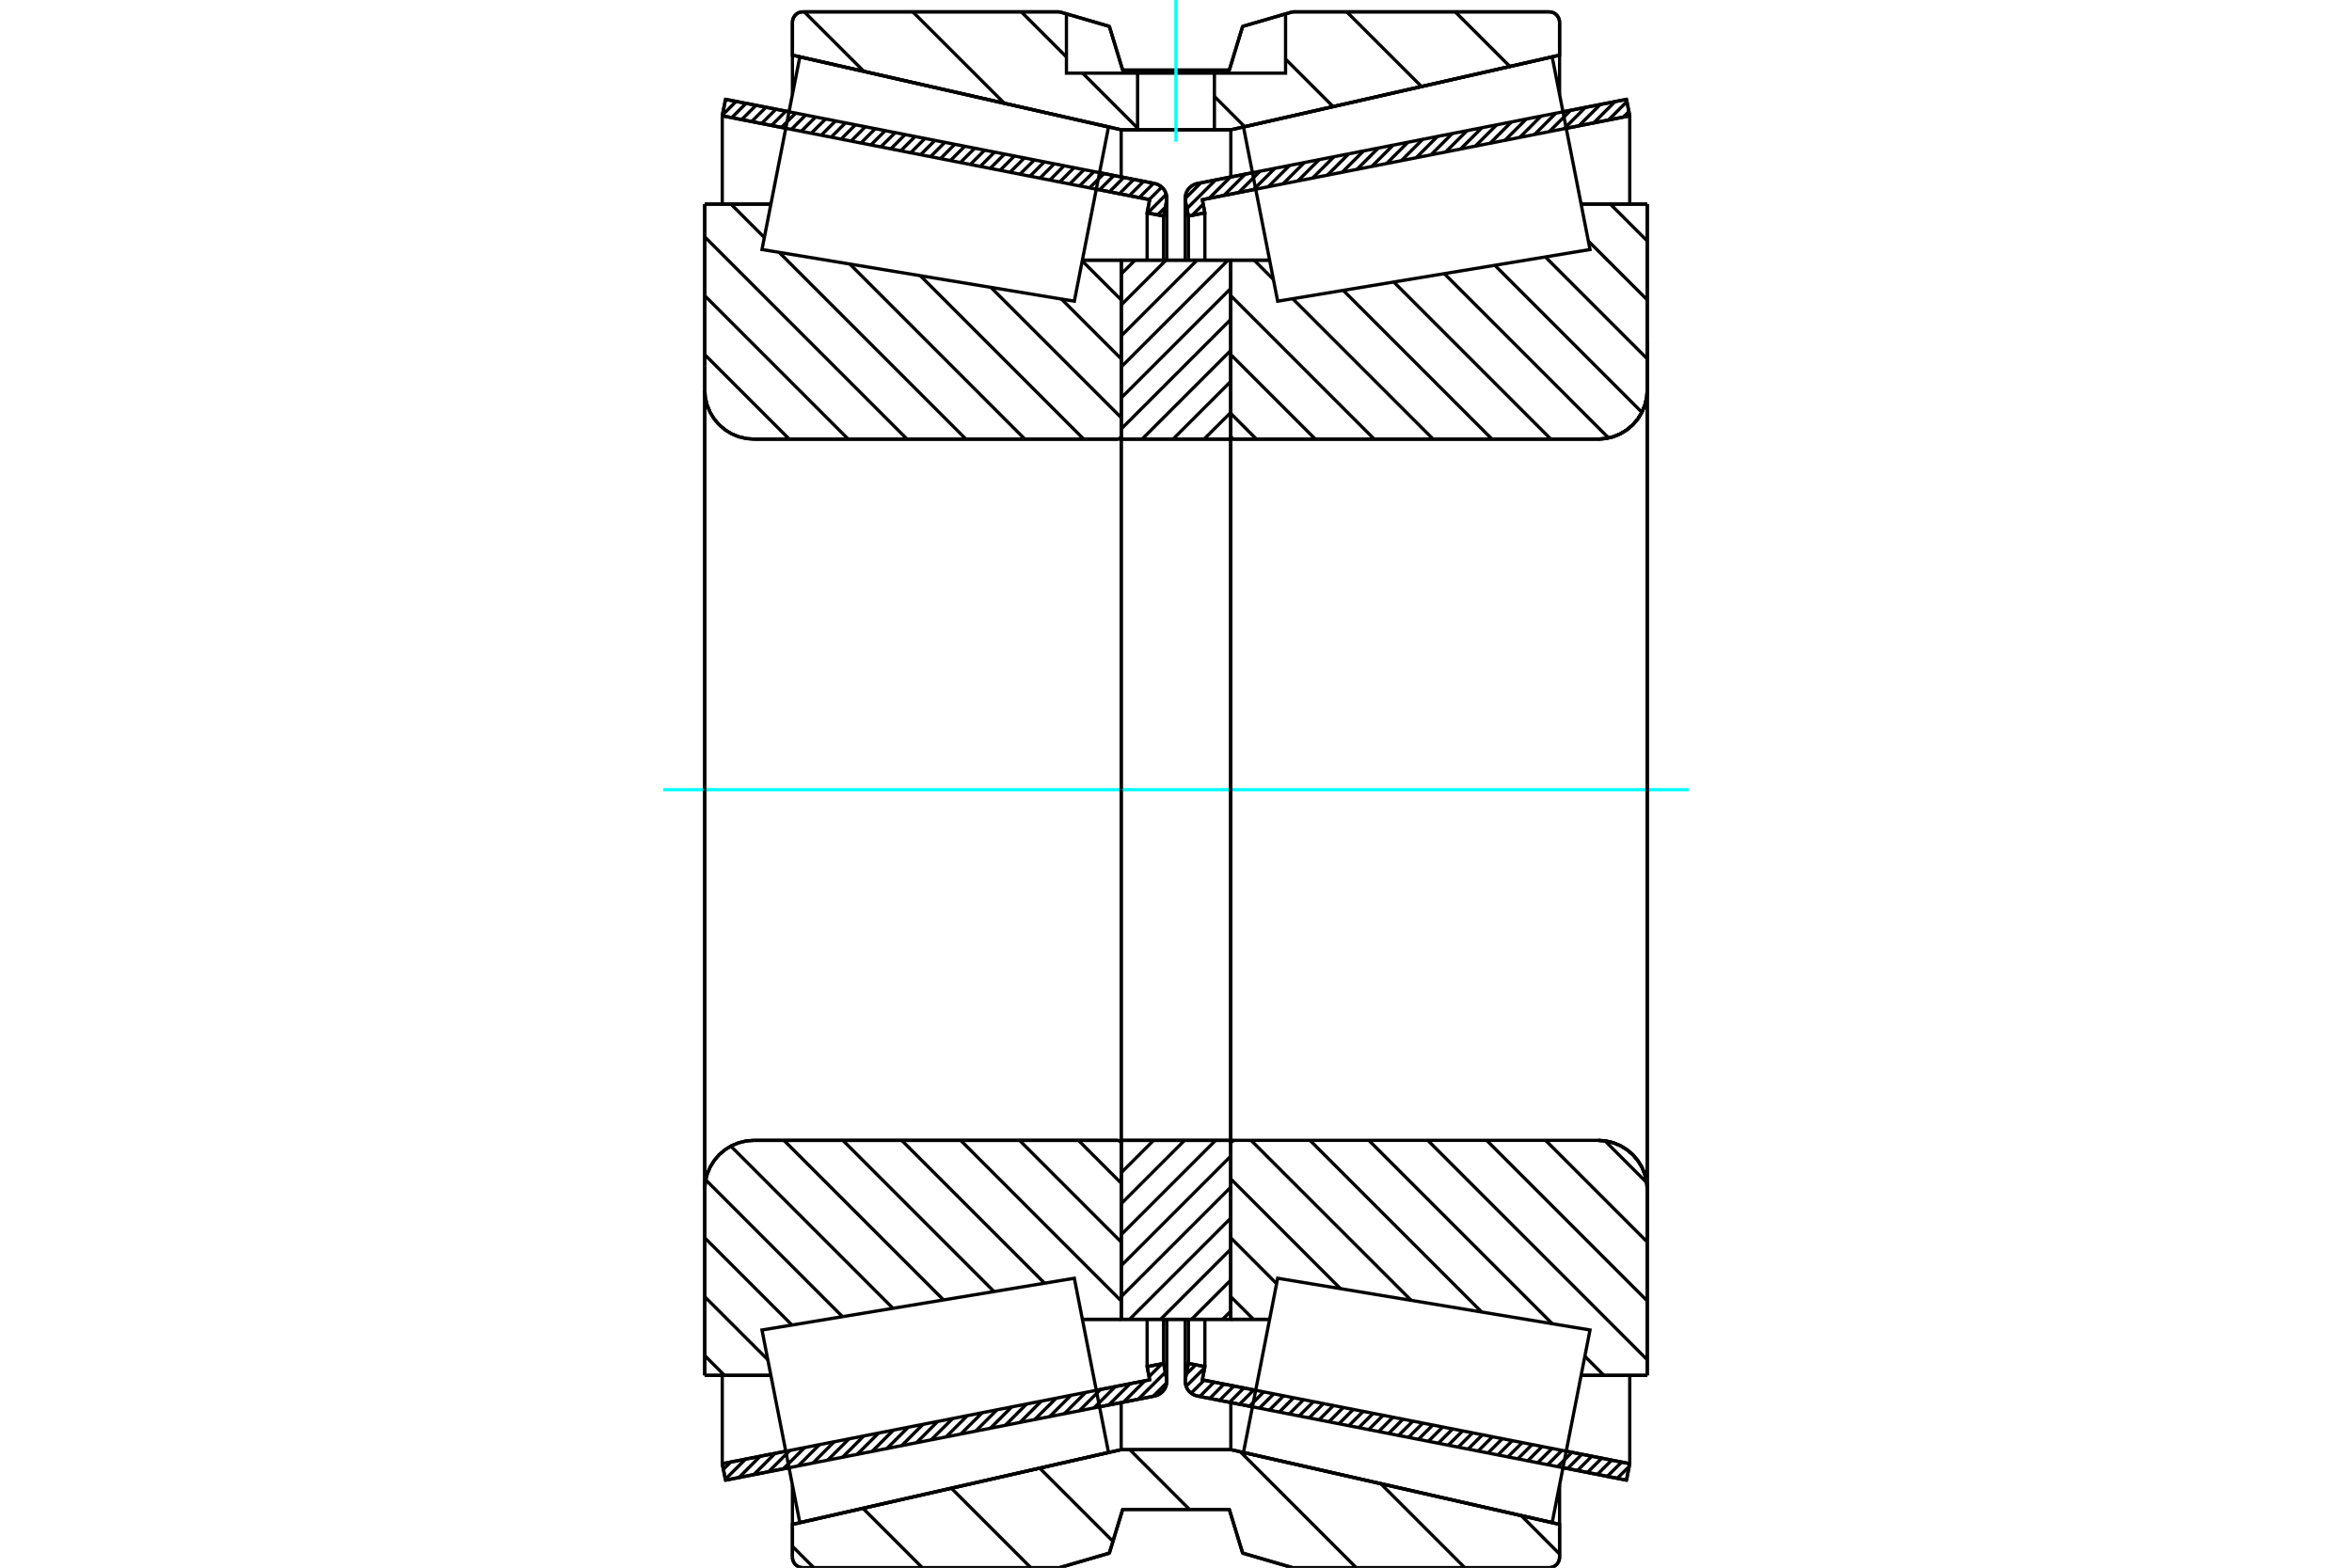 <?xml version="1.0" standalone="no"?>
<!DOCTYPE svg PUBLIC "-//W3C//DTD SVG 1.1//EN"
	"http://www.w3.org/Graphics/SVG/1.1/DTD/svg11.dtd">
<svg xmlns="http://www.w3.org/2000/svg" height="100%" width="100%" viewBox="0 0 36000 24000">
	<rect x="-1800" y="-1200" width="39600" height="26400" style="fill:#FFF"/>
	<g style="fill:none; fill-rule:evenodd" transform="matrix(1 0 0 1 0 0)">
		<g style="fill:none; stroke:#000; stroke-width:50; shape-rendering:geometricPrecision">
			<line x1="19170" y1="21537" x2="18328" y2="21372"/>
			<line x1="24895" y1="22660" x2="23923" y2="22469"/>
			<line x1="24945" y1="22408" x2="24895" y2="22660"/>
			<line x1="23973" y1="22217" x2="24945" y2="22408"/>
			<line x1="18403" y1="21124" x2="19220" y2="21284"/>
			<line x1="18442" y1="20922" x2="18403" y2="21124"/>
			<line x1="18190" y1="20873" x2="18442" y2="20922"/>
			<line x1="18145" y1="21100" x2="18190" y2="20873"/>
			<polyline points="18145,21100 18142,21122 18141,21144 18144,21180 18152,21214 18165,21247 18183,21278 18205,21305 18232,21328 18262,21348 18294,21362 18328,21372"/>
			<line x1="23923" y1="1711" x2="24895" y2="1521"/>
			<line x1="18328" y1="2809" x2="19170" y2="2644"/>
			<polyline points="18328,2809 18294,2818 18262,2833 18232,2852 18205,2876 18183,2903 18165,2934 18152,2966 18144,3001 18141,3036 18142,3059 18145,3081"/>
			<line x1="18190" y1="3308" x2="18145" y2="3081"/>
			<line x1="18442" y1="3259" x2="18190" y2="3308"/>
			<line x1="18403" y1="3057" x2="18442" y2="3259"/>
			<line x1="19220" y1="2896" x2="18403" y2="3057"/>
			<line x1="24945" y1="1773" x2="23973" y2="1964"/>
			<line x1="24895" y1="1521" x2="24945" y2="1773"/>
			<line x1="18190" y1="20199" x2="18190" y2="20873"/>
			<line x1="18190" y1="3308" x2="18190" y2="3982"/>
			<line x1="18442" y1="20198" x2="18442" y2="20922"/>
			<line x1="18442" y1="3259" x2="18442" y2="3983"/>
			<line x1="24945" y1="21055" x2="24945" y2="22408"/>
			<line x1="24945" y1="1773" x2="24945" y2="3125"/>
			<line x1="18141" y1="20197" x2="18141" y2="21144"/>
			<line x1="18141" y1="3036" x2="18141" y2="3983"/>
			<line x1="12077" y1="22469" x2="11105" y2="22660"/>
			<line x1="17672" y1="21372" x2="16830" y2="21537"/>
			<polyline points="17672,21372 17706,21362 17738,21348 17768,21328 17795,21305 17817,21278 17835,21247 17848,21214 17856,21180 17859,21144 17858,21122 17855,21100"/>
			<line x1="17810" y1="20873" x2="17855" y2="21100"/>
			<line x1="17558" y1="20922" x2="17810" y2="20873"/>
			<line x1="17597" y1="21124" x2="17558" y2="20922"/>
			<line x1="16780" y1="21284" x2="17597" y2="21124"/>
			<line x1="11055" y1="22408" x2="12027" y2="22217"/>
			<line x1="11105" y1="22660" x2="11055" y2="22408"/>
			<line x1="16830" y1="2644" x2="17672" y2="2809"/>
			<line x1="11105" y1="1521" x2="12077" y2="1711"/>
			<line x1="11055" y1="1773" x2="11105" y2="1521"/>
			<line x1="12027" y1="1964" x2="11055" y2="1773"/>
			<line x1="17597" y1="3057" x2="16780" y2="2896"/>
			<line x1="17558" y1="3259" x2="17597" y2="3057"/>
			<line x1="17810" y1="3308" x2="17558" y2="3259"/>
			<line x1="17855" y1="3081" x2="17810" y2="3308"/>
			<polyline points="17855,3081 17858,3059 17859,3036 17856,3001 17848,2966 17835,2934 17817,2903 17795,2876 17768,2852 17738,2833 17706,2818 17672,2809"/>
			<line x1="17558" y1="3983" x2="17558" y2="3259"/>
			<line x1="17558" y1="20922" x2="17558" y2="20198"/>
			<line x1="11055" y1="3125" x2="11055" y2="1773"/>
			<line x1="11055" y1="22408" x2="11055" y2="21055"/>
			<line x1="17810" y1="3982" x2="17810" y2="3308"/>
			<line x1="17810" y1="20873" x2="17810" y2="20199"/>
			<line x1="17859" y1="3983" x2="17859" y2="3036"/>
			<line x1="17859" y1="21144" x2="17859" y2="20197"/>
			<line x1="18839" y1="3983" x2="19433" y2="3983"/>
			<polyline points="18839,6669 18839,6677 18841,6685 18845,6693 18849,6700 18854,6707 18861,6712 18868,6717 18876,6720 18884,6722 18892,6723"/>
			<line x1="24461" y1="6723" x2="18892" y2="6723"/>
			<polyline points="24461,6723 24579,6713 24694,6686 24803,6641 24903,6579 24993,6502 25069,6413 25131,6312 25176,6203 25204,6089 25213,5971"/>
			<line x1="25213" y1="3125" x2="25213" y2="5971"/>
			<line x1="25213" y1="3125" x2="24201" y2="3125"/>
			<line x1="25213" y1="21056" x2="24201" y2="21056"/>
			<line x1="25213" y1="18210" x2="25213" y2="21056"/>
			<polyline points="25213,18210 25204,18092 25176,17977 25131,17868 25069,17768 24993,17678 24903,17602 24803,17540 24694,17495 24579,17467 24461,17458"/>
			<polyline points="18892,17458 18884,17459 18876,17461 18868,17464 18861,17468 18854,17474 18849,17480 18845,17487 18841,17495 18839,17503 18839,17512"/>
			<line x1="19433" y1="20198" x2="18839" y2="20198"/>
			<line x1="24201" y1="3843" x2="24201" y2="3843"/>
			<line x1="24201" y1="20338" x2="24201" y2="20338"/>
			<polyline points="18839,6669 18839,6677 18841,6685 18845,6693 18849,6700 18854,6707 18861,6712 18868,6717 18876,6720 18884,6722 18892,6723"/>
			<polyline points="18892,17458 18884,17459 18876,17461 18868,17464 18861,17468 18854,17474 18849,17480 18845,17487 18841,17495 18839,17503 18839,17512"/>
			<polyline points="24461,6723 24579,6713 24694,6686 24803,6641 24903,6579 24993,6502 25069,6413 25131,6312 25176,6203 25204,6089 25213,5971"/>
			<polyline points="25213,18210 25204,18092 25176,17977 25131,17868 25069,17768 24993,17678 24903,17602 24803,17540 24694,17495 24579,17467 24461,17458"/>
			<line x1="17161" y1="20198" x2="16567" y2="20198"/>
			<polyline points="17161,17512 17161,17503 17159,17495 17155,17487 17151,17480 17146,17474 17139,17468 17132,17464 17124,17461 17116,17459 17108,17458"/>
			<line x1="11539" y1="17458" x2="17108" y2="17458"/>
			<polyline points="11539,17458 11421,17467 11306,17495 11197,17540 11097,17602 11007,17678 10931,17768 10869,17868 10824,17977 10796,18092 10787,18210"/>
			<line x1="10787" y1="21056" x2="10787" y2="18210"/>
			<line x1="10787" y1="21056" x2="11799" y2="21056"/>
			<line x1="10787" y1="3125" x2="11799" y2="3125"/>
			<line x1="10787" y1="5971" x2="10787" y2="3125"/>
			<polyline points="10787,5971 10796,6089 10824,6203 10869,6312 10931,6413 11007,6502 11097,6579 11197,6641 11306,6686 11421,6713 11539,6723"/>
			<line x1="17108" y1="6723" x2="11539" y2="6723"/>
			<polyline points="17108,6723 17116,6722 17124,6720 17132,6717 17139,6712 17146,6707 17151,6700 17155,6693 17159,6685 17161,6677 17161,6669"/>
			<line x1="16567" y1="3983" x2="17161" y2="3983"/>
			<line x1="11799" y1="20338" x2="11799" y2="20338"/>
			<line x1="11799" y1="3843" x2="11799" y2="3843"/>
			<line x1="10787" y1="18210" x2="10787" y2="5971"/>
			<line x1="16215" y1="181" x2="16980" y2="404"/>
			<line x1="12290" y1="181" x2="16215" y2="181"/>
			<polyline points="12290,181 12265,183 12240,189 12217,198 12195,211 12176,228 12160,247 12147,269 12137,292 12131,316 12129,342"/>
			<line x1="12129" y1="844" x2="12129" y2="342"/>
			<line x1="17161" y1="1987" x2="12129" y2="844"/>
			<line x1="18839" y1="1987" x2="17161" y2="1987"/>
			<line x1="23871" y1="844" x2="18839" y2="1987"/>
			<line x1="23871" y1="342" x2="23871" y2="844"/>
			<polyline points="23871,342 23869,316 23863,292 23853,269 23840,247 23824,228 23805,211 23783,198 23760,189 23735,183 23710,181"/>
			<line x1="19785" y1="181" x2="23710" y2="181"/>
			<line x1="19020" y1="404" x2="19785" y2="181"/>
			<line x1="18816" y1="1073" x2="19020" y2="404"/>
			<line x1="17184" y1="1073" x2="18816" y2="1073"/>
			<line x1="16980" y1="404" x2="17184" y2="1073"/>
			<line x1="16980" y1="23777" x2="16215" y2="24000"/>
			<line x1="17184" y1="23108" x2="16980" y2="23777"/>
			<line x1="18816" y1="23108" x2="17184" y2="23108"/>
			<line x1="19020" y1="23777" x2="18816" y2="23108"/>
			<line x1="19785" y1="24000" x2="19020" y2="23777"/>
			<line x1="23710" y1="24000" x2="19785" y2="24000"/>
			<polyline points="23710,24000 23735,23998 23760,23992 23783,23982 23805,23969 23824,23953 23840,23934 23853,23912 23863,23889 23869,23864 23871,23839"/>
			<line x1="23871" y1="23337" x2="23871" y2="23839"/>
			<line x1="18839" y1="22193" x2="23871" y2="23337"/>
			<line x1="17161" y1="22193" x2="18839" y2="22193"/>
			<line x1="12129" y1="23337" x2="17161" y2="22193"/>
			<line x1="12129" y1="23839" x2="12129" y2="23337"/>
			<polyline points="12129,23839 12131,23864 12137,23889 12147,23912 12160,23934 12176,23953 12195,23969 12217,23982 12240,23992 12265,23998 12290,24000"/>
			<line x1="16215" y1="24000" x2="12290" y2="24000"/>
			<line x1="23871" y1="22735" x2="23871" y2="23337"/>
			<line x1="23871" y1="844" x2="23871" y2="1445"/>
			<line x1="12129" y1="22735" x2="12129" y2="23337"/>
			<line x1="12129" y1="844" x2="12129" y2="1445"/>
			<line x1="17161" y1="21472" x2="17161" y2="22193"/>
			<line x1="17161" y1="1987" x2="17161" y2="2709"/>
			<line x1="18839" y1="21472" x2="18839" y2="22193"/>
			<line x1="18839" y1="1987" x2="18839" y2="2709"/>
			<line x1="17161" y1="17458" x2="18839" y2="17458"/>
			<line x1="17161" y1="20198" x2="17161" y2="17458"/>
			<line x1="18839" y1="20198" x2="17161" y2="20198"/>
			<line x1="18839" y1="17458" x2="18839" y2="20198"/>
			<line x1="18839" y1="6723" x2="17161" y2="6723"/>
			<line x1="18839" y1="3983" x2="18839" y2="6723"/>
			<line x1="17161" y1="3983" x2="18839" y2="3983"/>
			<line x1="17161" y1="6723" x2="17161" y2="3983"/>
			<line x1="18839" y1="6723" x2="18839" y2="17458"/>
			<line x1="17161" y1="6723" x2="17161" y2="17458"/>
		</g>
		<g style="fill:none; stroke:#0FF; stroke-width:50; shape-rendering:geometricPrecision">
			<line x1="10154" y1="12090" x2="25846" y2="12090"/>
		</g>
		<g style="fill:none; stroke:#000; stroke-width:50; shape-rendering:geometricPrecision">
			<line x1="16565" y1="3995" x2="17161" y2="4591"/>
			<line x1="16248" y1="4579" x2="17161" y2="5493"/>
			<line x1="15167" y1="4400" x2="17161" y2="6394"/>
			<line x1="14087" y1="4221" x2="16588" y2="6723"/>
			<line x1="13007" y1="4042" x2="15687" y2="6723"/>
			<line x1="11188" y1="3125" x2="11699" y2="3636"/>
			<line x1="11926" y1="3864" x2="14785" y2="6723"/>
			<line x1="10787" y1="3626" x2="13884" y2="6723"/>
			<line x1="10787" y1="4527" x2="12983" y2="6723"/>
			<line x1="10787" y1="5429" x2="12081" y2="6723"/>
			<line x1="16506" y1="17458" x2="17161" y2="18113"/>
			<line x1="15605" y1="17458" x2="17161" y2="19014"/>
			<line x1="14704" y1="17458" x2="17161" y2="19916"/>
			<line x1="13802" y1="17458" x2="15989" y2="19645"/>
			<line x1="12901" y1="17458" x2="15215" y2="19773"/>
			<line x1="11999" y1="17458" x2="14442" y2="19901"/>
			<line x1="11186" y1="17546" x2="13668" y2="20029"/>
			<line x1="10802" y1="18063" x2="12895" y2="20157"/>
			<line x1="10787" y1="18950" x2="12122" y2="20285"/>
			<line x1="10787" y1="19852" x2="11753" y2="20817"/>
			<line x1="10787" y1="20753" x2="11089" y2="21056"/>
			<polyline points="17161,12090 17161,3983 17161,6669"/>
			<polyline points="17108,6723 17116,6722 17124,6720 17132,6717 17139,6712 17146,6707 17151,6700 17155,6693 17159,6685 17161,6677 17161,6669"/>
			<line x1="17108" y1="6723" x2="11539" y2="6723"/>
			<polyline points="10787,5971 10796,6089 10824,6203 10869,6312 10931,6413 11007,6502 11097,6579 11197,6641 11306,6686 11421,6713 11539,6723"/>
			<line x1="10787" y1="5971" x2="10787" y2="3125"/>
			<line x1="10787" y1="5971" x2="10787" y2="12090"/>
			<line x1="10787" y1="3125" x2="11799" y2="3125"/>
			<line x1="16567" y1="3983" x2="17161" y2="3983"/>
			<line x1="17161" y1="20198" x2="16567" y2="20198"/>
			<line x1="11799" y1="21056" x2="10787" y2="21056"/>
			<line x1="10787" y1="12090" x2="10787" y2="18210"/>
			<line x1="10787" y1="21056" x2="10787" y2="18210"/>
			<polyline points="11539,17458 11421,17467 11306,17495 11197,17540 11097,17602 11007,17678 10931,17768 10869,17868 10824,17977 10796,18092 10787,18210"/>
			<line x1="11539" y1="17458" x2="17108" y2="17458"/>
			<polyline points="17161,17512 17161,17503 17159,17495 17155,17487 17151,17480 17146,17474 17139,17468 17132,17464 17124,17461 17116,17459 17108,17458"/>
			<polyline points="17161,17512 17161,20198 17161,12090"/>
			<line x1="24648" y1="3125" x2="25213" y2="3690"/>
			<line x1="24311" y1="3690" x2="25213" y2="4591"/>
			<line x1="23653" y1="3933" x2="25213" y2="5493"/>
			<line x1="22880" y1="4061" x2="25131" y2="6312"/>
			<line x1="22107" y1="4189" x2="24622" y2="6705"/>
			<line x1="21333" y1="4317" x2="23738" y2="6723"/>
			<line x1="20560" y1="4445" x2="22837" y2="6723"/>
			<line x1="19786" y1="4573" x2="21936" y2="6723"/>
			<line x1="19196" y1="3983" x2="19491" y2="4278"/>
			<line x1="18839" y1="4527" x2="21034" y2="6723"/>
			<line x1="18839" y1="5429" x2="20133" y2="6723"/>
			<line x1="18839" y1="6330" x2="19231" y2="6723"/>
			<line x1="24566" y1="17466" x2="25205" y2="18105"/>
			<line x1="23657" y1="17458" x2="25213" y2="19014"/>
			<line x1="22755" y1="17458" x2="25213" y2="19916"/>
			<line x1="21854" y1="17458" x2="25213" y2="20817"/>
			<line x1="24258" y1="20764" x2="24550" y2="21056"/>
			<line x1="20952" y1="17458" x2="23759" y2="20265"/>
			<line x1="20051" y1="17458" x2="22679" y2="20086"/>
			<line x1="19149" y1="17458" x2="21599" y2="19907"/>
			<line x1="18839" y1="18049" x2="20518" y2="19729"/>
			<line x1="18839" y1="18950" x2="19540" y2="19652"/>
			<line x1="18839" y1="19852" x2="19185" y2="20198"/>
			<polyline points="18839,12090 18839,3983 18839,6669 18839,6677 18841,6685 18845,6693 18849,6700 18854,6707 18861,6712 18868,6717 18876,6720 18884,6722 18892,6723 24461,6723 24579,6713 24694,6686 24803,6641 24903,6579 24993,6502 25069,6413 25131,6312 25176,6203 25204,6089 25213,5971 25213,3125"/>
			<line x1="25213" y1="5971" x2="25213" y2="12090"/>
			<line x1="25213" y1="3125" x2="24201" y2="3125"/>
			<line x1="19433" y1="3983" x2="18839" y2="3983"/>
			<line x1="18839" y1="20198" x2="19433" y2="20198"/>
			<line x1="24201" y1="21056" x2="25213" y2="21056"/>
			<line x1="25213" y1="12090" x2="25213" y2="18210"/>
			<polyline points="25213,21056 25213,18210 25204,18092 25176,17977 25131,17868 25069,17768 24993,17678 24903,17602 24803,17540 24694,17495 24579,17467 24461,17458 18892,17458 18884,17459 18876,17461 18868,17464 18861,17468 18854,17474 18849,17480 18845,17487 18841,17495 18839,17503 18839,17512 18839,20198 18839,12090"/>
			<line x1="18839" y1="20072" x2="18713" y2="20198"/>
			<line x1="18839" y1="19597" x2="18238" y2="20198"/>
			<line x1="18839" y1="19123" x2="17764" y2="20198"/>
			<line x1="18839" y1="18648" x2="17289" y2="20198"/>
			<line x1="18839" y1="18174" x2="17161" y2="19851"/>
			<line x1="18839" y1="17699" x2="17161" y2="19377"/>
			<line x1="18606" y1="17458" x2="17161" y2="18902"/>
			<line x1="18131" y1="17458" x2="17161" y2="18428"/>
			<line x1="17657" y1="17458" x2="17161" y2="17954"/>
			<line x1="17182" y1="17458" x2="17161" y2="17479"/>
			<line x1="18839" y1="6313" x2="18429" y2="6723"/>
			<line x1="18839" y1="5838" x2="17954" y2="6723"/>
			<line x1="18839" y1="5364" x2="17480" y2="6723"/>
			<line x1="18839" y1="4889" x2="17161" y2="6567"/>
			<line x1="18839" y1="4415" x2="17161" y2="6092"/>
			<line x1="18796" y1="3983" x2="17161" y2="5618"/>
			<line x1="18322" y1="3983" x2="17161" y2="5143"/>
			<line x1="17847" y1="3983" x2="17161" y2="4669"/>
			<line x1="17373" y1="3983" x2="17161" y2="4195"/>
			<polyline points="17161,6723 17161,3983 18839,3983 18839,6723 17161,6723"/>
			<polyline points="17161,17458 18839,17458 18839,20198 17161,20198 17161,17458"/>
			<line x1="23284" y1="23203" x2="23871" y2="23791"/>
			<line x1="21135" y1="22715" x2="22420" y2="24000"/>
			<line x1="18986" y1="22227" x2="20759" y2="24000"/>
			<line x1="17292" y1="22193" x2="18206" y2="23108"/>
			<line x1="15915" y1="22477" x2="17035" y2="23597"/>
			<line x1="14562" y1="22784" x2="15778" y2="24000"/>
			<line x1="13209" y1="23092" x2="14117" y2="24000"/>
			<line x1="12129" y1="23673" x2="12456" y2="24000"/>
			<polyline points="18000,23108 18816,23108 19020,23777 19785,24000 23710,24000 23735,23998 23760,23992 23783,23982 23805,23969 23824,23953 23840,23934 23853,23912 23863,23889 23869,23864 23871,23839 23871,23337 18839,22193 18000,22193"/>
			<polyline points="18000,23108 17184,23108 16980,23777 16215,24000 12290,24000"/>
			<polyline points="12129,23839 12131,23864 12137,23889 12147,23912 12160,23934 12176,23953 12195,23969 12217,23982 12240,23992 12265,23998 12290,24000"/>
			<polyline points="12129,23839 12129,23337 17161,22193 18000,22193"/>
			<line x1="22274" y1="181" x2="23110" y2="1017"/>
			<line x1="20613" y1="181" x2="21757" y2="1324"/>
			<line x1="19677" y1="905" x2="20404" y2="1632"/>
			<line x1="18588" y1="1476" x2="19051" y2="1939"/>
			<line x1="15632" y1="181" x2="16323" y2="872"/>
			<line x1="16571" y1="1120" x2="17412" y2="1961"/>
			<line x1="13971" y1="181" x2="15371" y2="1580"/>
			<line x1="12310" y1="181" x2="13222" y2="1092"/>
			<polyline points="18000,1987 18588,1987 18588,1120 19677,1120 19677,212"/>
			<polyline points="19785,181 19677,212 19020,404 18816,1073 17184,1073 16980,404 16323,212 16215,181"/>
			<polyline points="16323,212 16323,1120 17412,1120 18588,1120"/>
			<polyline points="17412,1120 17412,1987 18000,1987"/>
			<line x1="19785" y1="181" x2="23710" y2="181"/>
			<polyline points="23871,342 23869,316 23863,292 23853,269 23840,247 23824,228 23805,211 23783,198 23760,189 23735,183 23710,181"/>
			<polyline points="23871,342 23871,844 18839,1987 18588,1987"/>
			<polyline points="17412,1987 17161,1987 12129,844 12129,342"/>
			<polyline points="12290,181 12265,183 12240,189 12217,198 12195,211 12176,228 12160,247 12147,269 12137,292 12131,316 12129,342"/>
			<line x1="12290" y1="181" x2="16215" y2="181"/>
		</g>
		<g style="fill:none; stroke:#0FF; stroke-width:50; shape-rendering:geometricPrecision">
			<line x1="18000" y1="2168" x2="18000" y2="0"/>
		</g>
		<g style="fill:none; stroke:#000; stroke-width:50; shape-rendering:geometricPrecision">
			<line x1="25213" y1="18961" x2="25213" y2="5220"/>
			<line x1="18839" y1="17512" x2="18839" y2="6669"/>
			<polyline points="16705,20902 16967,22235 12242,23309 11952,21835 11663,20361 16444,19569 16705,20902"/>
			<polyline points="16705,3278 16444,4611 11663,3820 11952,2346 12242,872 16967,1945 16705,3278"/>
			<polyline points="19295,20902 19556,19569 24337,20361 24048,21835 23758,23309 19033,22235 19295,20902"/>
			<polyline points="19295,3278 19033,1945 23758,872 24048,2346 24337,3820 19556,4611 19295,3278"/>
			<line x1="17858" y1="21169" x2="17651" y2="21376"/>
			<line x1="17837" y1="21008" x2="17424" y2="21420"/>
			<line x1="17785" y1="20877" x2="17588" y2="21075"/>
			<line x1="17524" y1="21138" x2="17198" y2="21465"/>
			<line x1="17559" y1="20922" x2="17558" y2="20923"/>
			<line x1="17298" y1="21183" x2="16971" y2="21509"/>
			<line x1="17071" y1="21227" x2="16745" y2="21554"/>
			<line x1="16845" y1="21272" x2="16519" y2="21598"/>
			<line x1="16618" y1="21316" x2="16292" y2="21642"/>
			<line x1="16392" y1="21361" x2="16066" y2="21687"/>
			<line x1="16166" y1="21405" x2="15839" y2="21731"/>
			<line x1="15939" y1="21449" x2="15613" y2="21776"/>
			<line x1="15713" y1="21494" x2="15387" y2="21820"/>
			<line x1="15486" y1="21538" x2="15160" y2="21865"/>
			<line x1="15260" y1="21583" x2="14934" y2="21909"/>
			<line x1="15034" y1="21627" x2="14707" y2="21953"/>
			<line x1="14807" y1="21672" x2="14481" y2="21998"/>
			<line x1="14581" y1="21716" x2="14254" y2="22042"/>
			<line x1="14354" y1="21760" x2="14028" y2="22087"/>
			<line x1="14128" y1="21805" x2="13802" y2="22131"/>
			<line x1="13902" y1="21849" x2="13575" y2="22176"/>
			<line x1="13675" y1="21894" x2="13349" y2="22220"/>
			<line x1="13449" y1="21938" x2="13122" y2="22264"/>
			<line x1="13222" y1="21982" x2="12896" y2="22309"/>
			<line x1="12996" y1="22027" x2="12670" y2="22353"/>
			<line x1="12769" y1="22071" x2="12443" y2="22398"/>
			<line x1="12543" y1="22116" x2="12217" y2="22442"/>
			<line x1="12317" y1="22160" x2="11990" y2="22486"/>
			<line x1="12090" y1="22205" x2="11764" y2="22531"/>
			<line x1="11864" y1="22249" x2="11538" y2="22575"/>
			<line x1="11637" y1="22293" x2="11311" y2="22620"/>
			<line x1="11411" y1="22338" x2="11102" y2="22646"/>
			<line x1="11185" y1="22382" x2="11073" y2="22494"/>
			<line x1="17837" y1="3173" x2="17719" y2="3290"/>
			<line x1="17851" y1="2976" x2="17567" y2="3260"/>
			<line x1="17782" y1="2864" x2="17590" y2="3055"/>
			<line x1="17657" y1="2806" x2="17438" y2="3025"/>
			<line x1="17505" y1="2776" x2="17286" y2="2995"/>
			<line x1="17353" y1="2746" x2="17134" y2="2966"/>
			<line x1="17201" y1="2716" x2="16982" y2="2936"/>
			<line x1="17049" y1="2687" x2="16830" y2="2906"/>
			<line x1="16897" y1="2657" x2="16677" y2="2876"/>
			<line x1="16744" y1="2627" x2="16525" y2="2846"/>
			<line x1="16592" y1="2597" x2="16373" y2="2816"/>
			<line x1="16440" y1="2567" x2="16221" y2="2786"/>
			<line x1="16288" y1="2537" x2="16069" y2="2757"/>
			<line x1="16136" y1="2508" x2="15917" y2="2727"/>
			<line x1="15984" y1="2478" x2="15765" y2="2697"/>
			<line x1="15832" y1="2448" x2="15612" y2="2667"/>
			<line x1="15679" y1="2418" x2="15460" y2="2637"/>
			<line x1="15527" y1="2388" x2="15308" y2="2607"/>
			<line x1="15375" y1="2358" x2="15156" y2="2578"/>
			<line x1="15223" y1="2328" x2="15004" y2="2548"/>
			<line x1="15071" y1="2299" x2="14852" y2="2518"/>
			<line x1="14919" y1="2269" x2="14700" y2="2488"/>
			<line x1="14767" y1="2239" x2="14547" y2="2458"/>
			<line x1="14614" y1="2209" x2="14395" y2="2428"/>
			<line x1="14462" y1="2179" x2="14243" y2="2398"/>
			<line x1="14310" y1="2149" x2="14091" y2="2369"/>
			<line x1="14158" y1="2119" x2="13939" y2="2339"/>
			<line x1="14006" y1="2090" x2="13787" y2="2309"/>
			<line x1="13854" y1="2060" x2="13635" y2="2279"/>
			<line x1="13702" y1="2030" x2="13482" y2="2249"/>
			<line x1="13549" y1="2000" x2="13330" y2="2219"/>
			<line x1="13397" y1="1970" x2="13178" y2="2190"/>
			<line x1="13245" y1="1940" x2="13026" y2="2160"/>
			<line x1="13093" y1="1911" x2="12874" y2="2130"/>
			<line x1="12941" y1="1881" x2="12722" y2="2100"/>
			<line x1="12789" y1="1851" x2="12570" y2="2070"/>
			<line x1="12637" y1="1821" x2="12417" y2="2040"/>
			<line x1="12484" y1="1791" x2="12265" y2="2010"/>
			<line x1="12332" y1="1761" x2="12113" y2="1981"/>
			<line x1="12180" y1="1731" x2="11961" y2="1951"/>
			<line x1="12028" y1="1702" x2="11809" y2="1921"/>
			<line x1="11876" y1="1672" x2="11657" y2="1891"/>
			<line x1="11724" y1="1642" x2="11505" y2="1861"/>
			<line x1="11572" y1="1612" x2="11352" y2="1831"/>
			<line x1="11419" y1="1582" x2="11200" y2="1801"/>
			<line x1="11267" y1="1552" x2="11058" y2="1762"/>
			<line x1="11115" y1="1523" x2="11102" y2="1536"/>
			<polyline points="11055,1773 11105,1521 17672,2809"/>
			<polyline points="17855,3081 17859,3045 17857,3008 17850,2973 17838,2939 17820,2907 17797,2879 17770,2854 17740,2834 17707,2819 17672,2809"/>
			<polyline points="17855,3081 17810,3308 17558,3259 17597,3057 11055,1773"/>
			<polyline points="11055,22408 17597,21124 17558,20922 17810,20873 17855,21100"/>
			<polyline points="17672,21372 17707,21362 17740,21347 17770,21327 17797,21302 17820,21274 17838,21242 17850,21208 17857,21172 17859,21136 17855,21100"/>
			<polyline points="17672,21372 11105,22660 11055,22408"/>
			<line x1="24936" y1="22450" x2="24754" y2="22632"/>
			<line x1="24821" y1="22383" x2="24601" y2="22603"/>
			<line x1="24669" y1="22353" x2="24449" y2="22573"/>
			<line x1="24516" y1="22324" x2="24297" y2="22543"/>
			<line x1="24364" y1="22294" x2="24145" y2="22513"/>
			<line x1="24212" y1="22264" x2="23993" y2="22483"/>
			<line x1="24060" y1="22234" x2="23841" y2="22453"/>
			<line x1="23908" y1="22204" x2="23689" y2="22423"/>
			<line x1="23756" y1="22174" x2="23536" y2="22394"/>
			<line x1="23604" y1="22144" x2="23384" y2="22364"/>
			<line x1="23451" y1="22115" x2="23232" y2="22334"/>
			<line x1="23299" y1="22085" x2="23080" y2="22304"/>
			<line x1="23147" y1="22055" x2="22928" y2="22274"/>
			<line x1="22995" y1="22025" x2="22776" y2="22244"/>
			<line x1="22843" y1="21995" x2="22624" y2="22215"/>
			<line x1="22691" y1="21965" x2="22471" y2="22185"/>
			<line x1="22539" y1="21936" x2="22319" y2="22155"/>
			<line x1="22386" y1="21906" x2="22167" y2="22125"/>
			<line x1="22234" y1="21876" x2="22015" y2="22095"/>
			<line x1="22082" y1="21846" x2="21863" y2="22065"/>
			<line x1="21930" y1="21816" x2="21711" y2="22035"/>
			<line x1="21778" y1="21786" x2="21559" y2="22006"/>
			<line x1="21626" y1="21756" x2="21406" y2="21976"/>
			<line x1="21474" y1="21727" x2="21254" y2="21946"/>
			<line x1="21321" y1="21697" x2="21102" y2="21916"/>
			<line x1="21169" y1="21667" x2="20950" y2="21886"/>
			<line x1="21017" y1="21637" x2="20798" y2="21856"/>
			<line x1="20865" y1="21607" x2="20646" y2="21826"/>
			<line x1="20713" y1="21577" x2="20494" y2="21797"/>
			<line x1="20561" y1="21547" x2="20341" y2="21767"/>
			<line x1="20409" y1="21518" x2="20189" y2="21737"/>
			<line x1="20256" y1="21488" x2="20037" y2="21707"/>
			<line x1="20104" y1="21458" x2="19885" y2="21677"/>
			<line x1="19952" y1="21428" x2="19733" y2="21647"/>
			<line x1="19800" y1="21398" x2="19581" y2="21618"/>
			<line x1="19648" y1="21368" x2="19429" y2="21588"/>
			<line x1="19496" y1="21339" x2="19276" y2="21558"/>
			<line x1="19344" y1="21309" x2="19124" y2="21528"/>
			<line x1="19191" y1="21279" x2="18972" y2="21498"/>
			<line x1="19039" y1="21249" x2="18820" y2="21468"/>
			<line x1="18887" y1="21219" x2="18668" y2="21438"/>
			<line x1="18735" y1="21189" x2="18516" y2="21409"/>
			<line x1="18583" y1="21159" x2="18364" y2="21379"/>
			<line x1="18431" y1="21130" x2="18232" y2="21328"/>
			<line x1="18439" y1="20939" x2="18155" y2="21223"/>
			<line x1="18302" y1="20894" x2="18157" y2="21039"/>
			<line x1="24932" y1="1707" x2="24847" y2="1792"/>
			<line x1="24902" y1="1555" x2="24620" y2="1837"/>
			<line x1="24720" y1="1555" x2="24394" y2="1881"/>
			<line x1="24494" y1="1599" x2="24167" y2="1926"/>
			<line x1="24267" y1="1644" x2="23941" y2="1970"/>
			<line x1="24041" y1="1688" x2="23714" y2="2014"/>
			<line x1="23814" y1="1733" x2="23488" y2="2059"/>
			<line x1="23588" y1="1777" x2="23262" y2="2103"/>
			<line x1="23362" y1="1821" x2="23035" y2="2148"/>
			<line x1="23135" y1="1866" x2="22809" y2="2192"/>
			<line x1="22909" y1="1910" x2="22582" y2="2237"/>
			<line x1="22682" y1="1955" x2="22356" y2="2281"/>
			<line x1="22456" y1="1999" x2="22130" y2="2325"/>
			<line x1="22229" y1="2043" x2="21903" y2="2370"/>
			<line x1="22003" y1="2088" x2="21677" y2="2414"/>
			<line x1="21777" y1="2132" x2="21450" y2="2459"/>
			<line x1="21550" y1="2177" x2="21224" y2="2503"/>
			<line x1="21324" y1="2221" x2="20998" y2="2547"/>
			<line x1="21097" y1="2266" x2="20771" y2="2592"/>
			<line x1="20871" y1="2310" x2="20545" y2="2636"/>
			<line x1="20645" y1="2354" x2="20318" y2="2681"/>
			<line x1="20418" y1="2399" x2="20092" y2="2725"/>
			<line x1="20192" y1="2443" x2="19865" y2="2770"/>
			<line x1="19965" y1="2488" x2="19639" y2="2814"/>
			<line x1="19739" y1="2532" x2="19413" y2="2858"/>
			<line x1="19513" y1="2577" x2="19186" y2="2903"/>
			<line x1="19286" y1="2621" x2="18960" y2="2947"/>
			<line x1="19060" y1="2665" x2="18733" y2="2992"/>
			<line x1="18833" y1="2710" x2="18507" y2="3036"/>
			<line x1="18416" y1="3127" x2="18246" y2="3297"/>
			<line x1="18607" y1="2754" x2="18167" y2="3194"/>
			<line x1="18380" y1="2799" x2="18141" y2="3038"/>
			<polyline points="24945,1773 24895,1521 18328,2809 18293,2819 18260,2834 18230,2854 18203,2879 18180,2907 18162,2939 18150,2973 18143,3008 18141,3045 18145,3081 18190,3308 18442,3259 18403,3057 24945,1773"/>
			<polyline points="24945,22408 18403,21124 18442,20922 18190,20873 18145,21100 18141,21136 18143,21172 18150,21208 18162,21242 18180,21274 18203,21302 18230,21327 18260,21347 18293,21362 18328,21372 24895,22660 24945,22408"/>
		</g>
	</g>
</svg>
